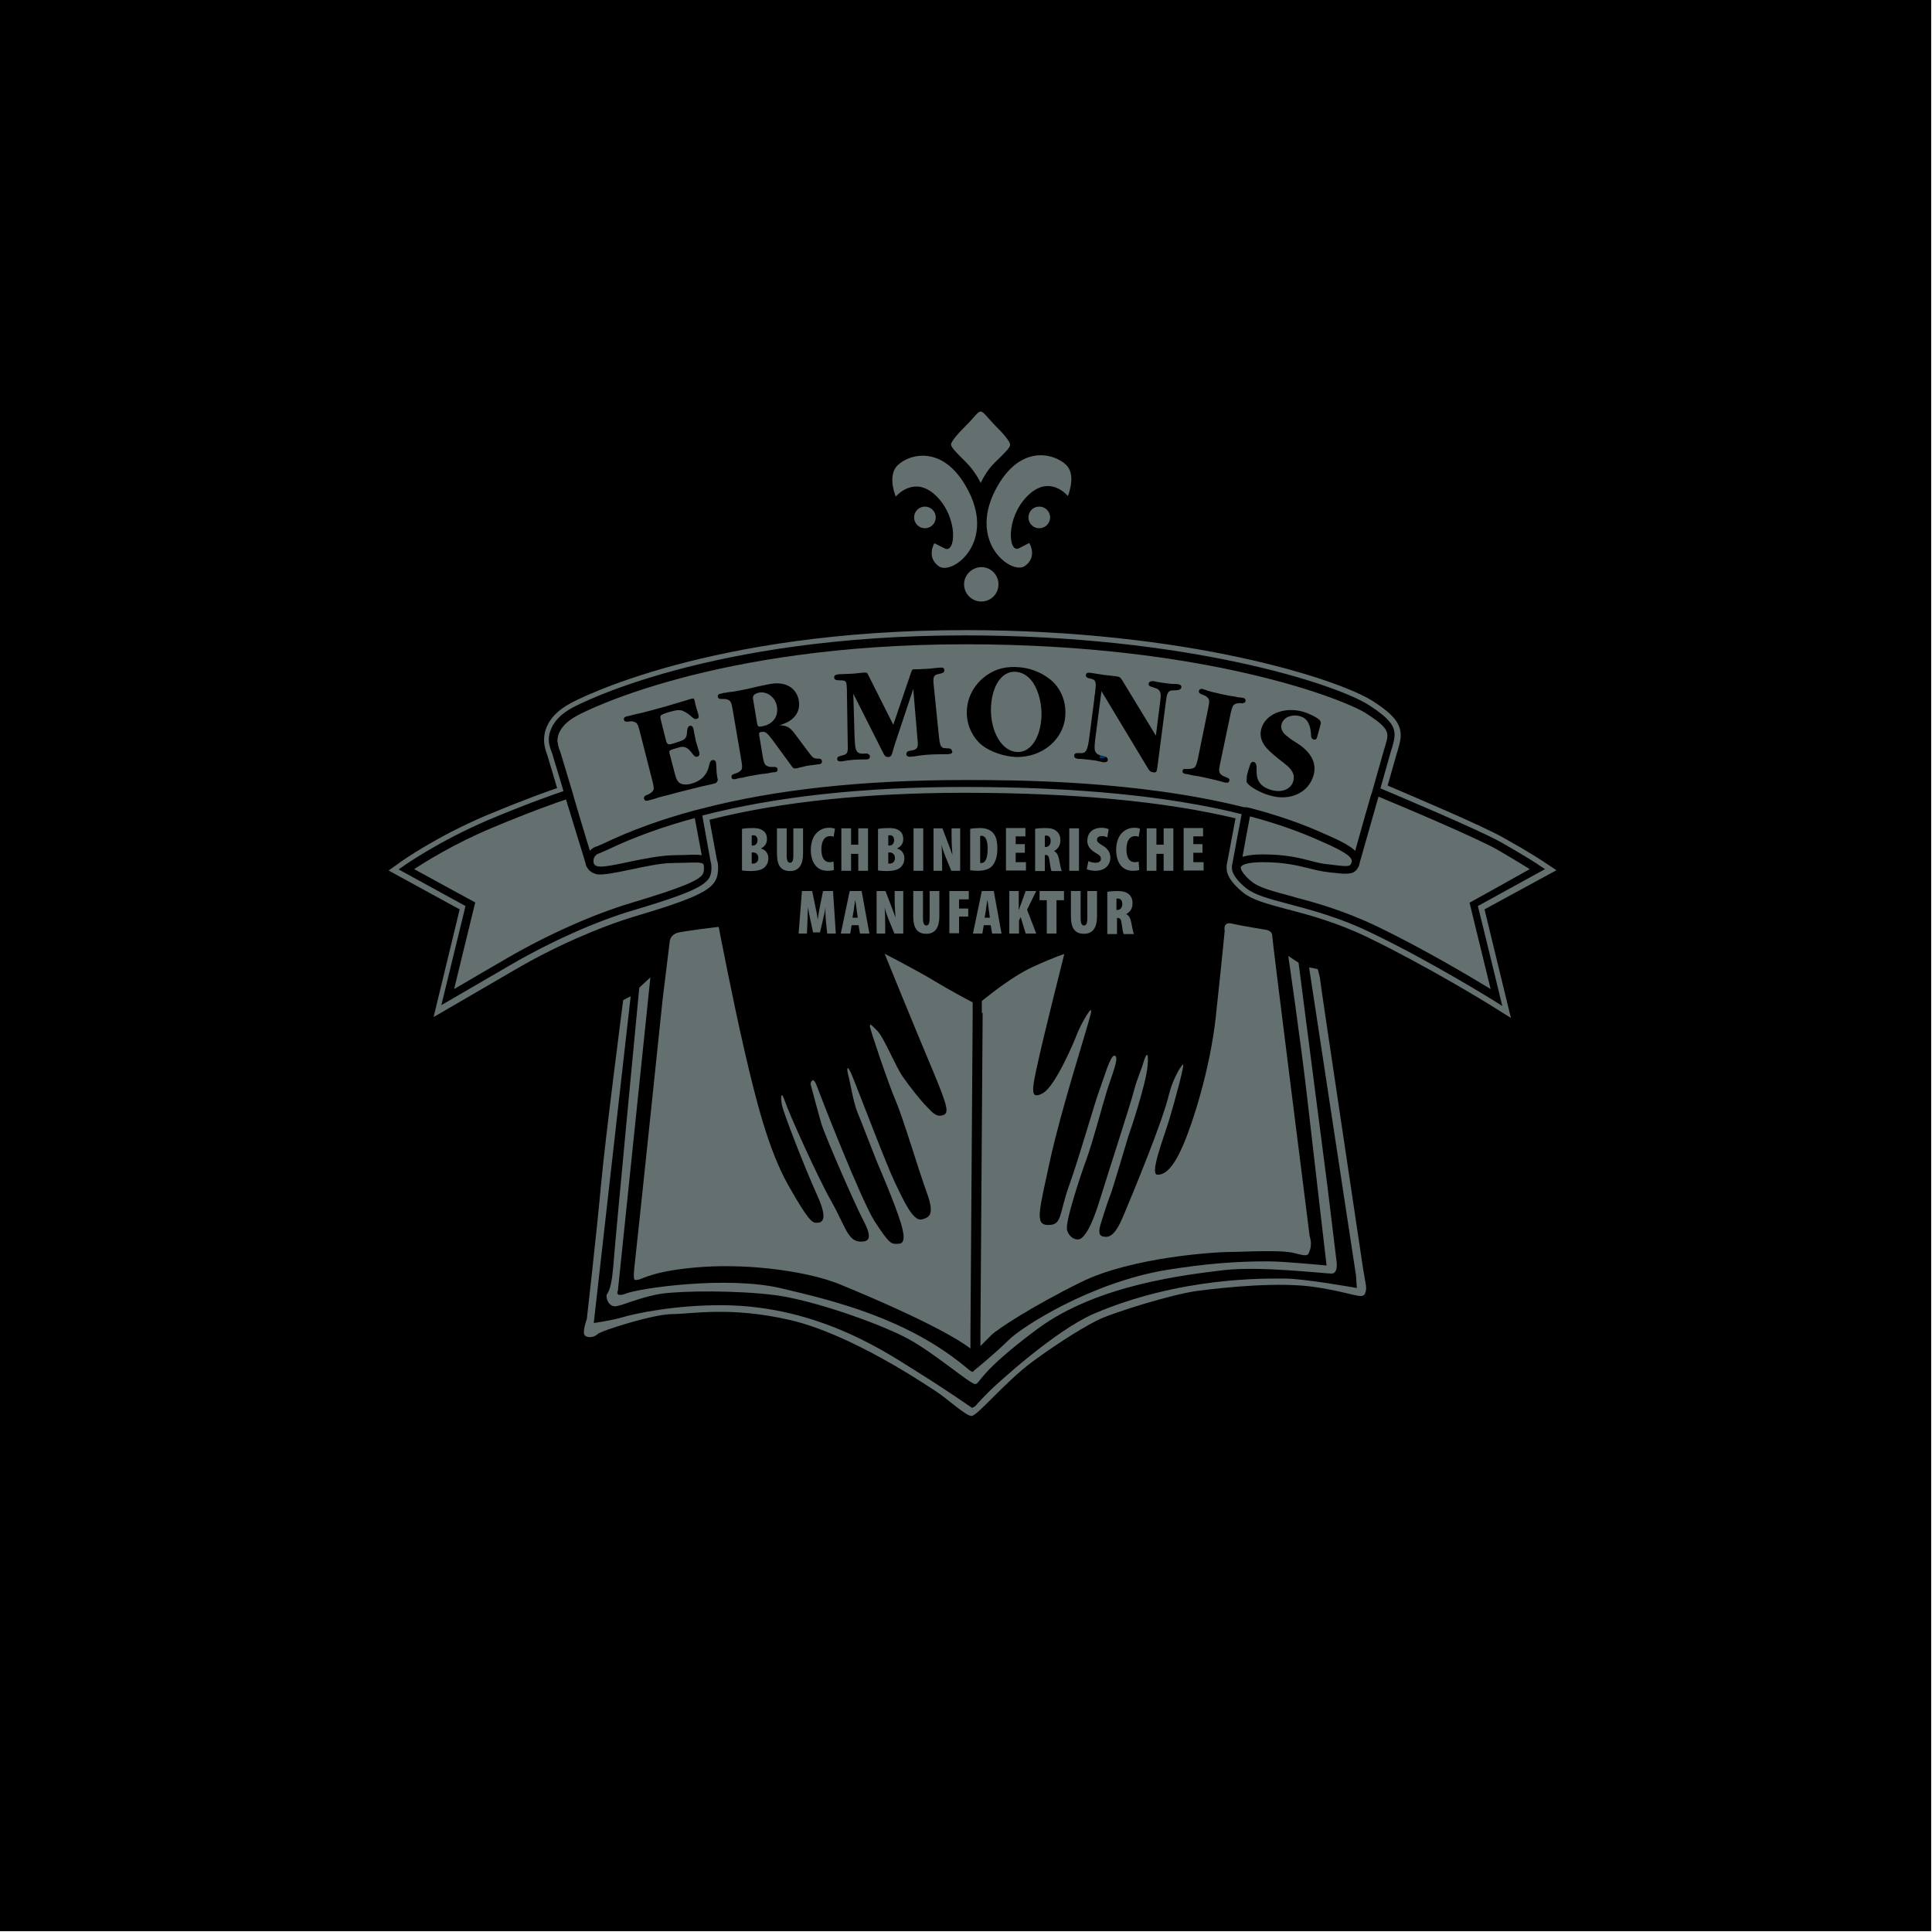 <?xml version="1.0" encoding="utf-8"?>
<!-- Generator: Adobe Illustrator 26.0.3, SVG Export Plug-In . SVG Version: 6.00 Build 0)  -->
<svg version="1.1" id="Ebene_1" xmlns="http://www.w3.org/2000/svg" xmlns:xlink="http://www.w3.org/1999/xlink" x="0px" y="0px"
	 viewBox="0 0 696 696" style="enable-background:new 0 0 696 696;" xml:space="preserve">
<style type="text/css">
	.st0{fill:#003467;}
	.st1{fill:#646F70;}
</style>
<rect width="695.7" height="695.7"/>
<path class="st0" d="M398.2,272.9c0.3-0.2,0.4-0.5,0.4-1c0-0.4-0.2-0.7-0.7-0.9c-0.3-0.1-0.7-0.2-1.2-0.2h-0.5v2.4h0.8
	C397.5,273.2,397.9,273.1,398.2,272.9z"/>
<g>
	<g>
		<path class="st1" d="M267.3,298.6c1-0.2,2.3-0.3,3.7-0.3s2.9,0.1,4.1,1.1c0.9,0.7,1.2,1.8,1.2,2.9c0,1.3-0.6,2.6-2.1,3.3v0.1
			c1.8,0.5,2.6,2,2.6,3.5c0,1.3-0.4,2.2-1.1,3c-0.9,1-2.5,1.6-5.4,1.6c-1.1,0-2.2-0.1-3-0.2V298.6z M270.7,304.6h0.6
			c0.9,0,1.6-0.8,1.6-1.9c0-1-0.5-1.8-1.4-1.8c-0.3,0-0.5,0-0.7,0.1V304.6z M270.7,311.1c0.2,0,0.4,0,0.6,0c0.9,0,1.9-0.6,1.9-2
			c0-1.3-0.9-2-1.8-2h-0.6V311.1z"/>
		<path class="st1" d="M283.4,298.4v9.8c0,2,0.5,2.6,1.2,2.6c0.7,0,1.2-0.5,1.2-2.6v-9.8h3.5v9.1c0,3.9-1.4,6.3-4.7,6.3
			c-3.6,0-4.7-2.5-4.7-6.3v-9.1H283.4z"/>
		<path class="st1" d="M300.4,313.4c-0.4,0.2-1.3,0.3-2.3,0.3c-4.3,0-6-3.6-6-7.5c0-5.6,3.3-8,6.5-8c1.1,0,1.9,0.2,2.2,0.4l-0.5,2.9
			c-0.3-0.2-0.7-0.3-1.3-0.3c-1.7,0-3.1,1.4-3.1,4.8c0,3.2,1.2,4.6,3,4.6c0.4,0,1-0.1,1.4-0.2L300.4,313.4z"/>
		<path class="st1" d="M306.6,298.4v5.9h2.6v-5.9h3.5v15.3h-3.5v-6.1h-2.6v6.1h-3.5v-15.3H306.6z"/>
		<path class="st1" d="M316.4,298.6c1-0.2,2.3-0.3,3.7-0.3c1.4,0,2.9,0.1,4.1,1.1c0.9,0.7,1.2,1.8,1.2,2.9c0,1.3-0.6,2.6-2.2,3.3
			v0.1c1.8,0.5,2.6,2,2.6,3.5c0,1.3-0.4,2.2-1.1,3c-0.9,1-2.5,1.6-5.4,1.6c-1.1,0-2.2-0.1-3-0.2V298.6z M319.9,304.6h0.6
			c0.9,0,1.6-0.8,1.6-1.9c0-1-0.5-1.8-1.4-1.8c-0.3,0-0.5,0-0.7,0.1V304.6z M319.9,311.1c0.2,0,0.4,0,0.6,0c1,0,1.9-0.6,1.9-2
			c0-1.3-0.9-2-1.8-2h-0.6V311.1z"/>
		<path class="st1" d="M332.6,298.4v15.3h-3.5v-15.3H332.6z"/>
		<path class="st1" d="M336.3,313.7v-15.3h3.2l2.1,5.5c0.4,1,1.1,2.9,1.5,4.1h0c-0.1-1.2-0.3-4.2-0.3-7.1v-2.5h3.1v15.3h-3.2
			l-2.1-5.1c-0.5-1.2-1.2-3.2-1.4-4.3h0c0.1,1.3,0.2,3.8,0.2,6.8v2.6H336.3z"/>
		<path class="st1" d="M349.6,298.6c0.8-0.2,2-0.3,3.3-0.3c2.1,0,3.5,0.5,4.5,1.4c1.4,1.2,1.9,3.3,1.9,6.1c0,2.9-0.8,5.2-2.2,6.5
			c-1.1,0.9-2.6,1.4-4.9,1.4c-1,0-2.1-0.1-2.7-0.2V298.6z M353.1,310.9c0.1,0,0.3,0,0.5,0c1.2,0,2.2-1.4,2.2-5.2
			c0-2.8-0.7-4.6-2.2-4.6c-0.2,0-0.3,0-0.5,0.1V310.9z"/>
		<path class="st1" d="M369.2,307.2h-3.3v3.4h3.7v3h-7.2v-15.3h7v3h-3.5v2.8h3.3V307.2z"/>
		<path class="st1" d="M372.8,298.6c1-0.2,2.3-0.3,3.6-0.3c1.7,0,3.3,0.2,4.3,1.2c1,0.9,1.3,1.9,1.3,3.3c0,1.5-0.7,3-2.3,3.8v0
			c1,0.5,1.5,1.4,1.8,2.9c0.3,1.5,0.7,3.7,1,4.3h-3.7c-0.2-0.4-0.5-2-0.7-3.6c-0.2-1.8-0.6-2.2-1.4-2.2h-0.3v5.8h-3.5V298.6z
			 M376.3,305.1h0.5c1.1,0,1.7-1,1.7-2.1c0-1.1-0.4-1.9-1.5-2c-0.2,0-0.5,0-0.6,0.1V305.1z"/>
		<path class="st1" d="M388.7,298.4v15.3h-3.5v-15.3H388.7z"/>
		<path class="st1" d="M392.1,310.2c0.7,0.4,1.8,0.6,2.6,0.6c1.3,0,1.9-0.6,1.9-1.4c0-1-0.6-1.4-2-2.2c-2.5-1.5-2.9-3.1-2.9-4.3
			c0-2.5,1.6-4.7,5.2-4.7c1,0,2,0.3,2.5,0.5l-0.5,3c-0.5-0.3-1.1-0.5-2-0.5c-1.2,0-1.7,0.6-1.7,1.3c0,0.7,0.3,1.1,2,2.1
			c2.1,1.2,2.8,2.8,2.8,4.3c0,2.9-2.1,4.8-5.4,4.8c-1.3,0-2.5-0.3-3.1-0.6L392.1,310.2z"/>
		<path class="st1" d="M410.4,313.4c-0.4,0.2-1.3,0.3-2.3,0.3c-4.3,0-6-3.6-6-7.5c0-5.6,3.3-8,6.5-8c1.1,0,1.9,0.2,2.1,0.4l-0.5,2.9
			c-0.3-0.2-0.7-0.3-1.3-0.3c-1.7,0-3.1,1.4-3.1,4.8c0,3.2,1.2,4.6,3,4.6c0.4,0,1-0.1,1.4-0.2L410.4,313.4z"/>
		<path class="st1" d="M416.6,298.4v5.9h2.6v-5.9h3.5v15.3h-3.5v-6.1h-2.6v6.1h-3.5v-15.3H416.6z"/>
		<path class="st1" d="M433.2,307.2h-3.3v3.4h3.7v3h-7.2v-15.3h7v3h-3.5v2.8h3.3V307.2z"/>
		<path class="st1" d="M297.5,331.5c-0.1-1.2-0.2-3.1-0.1-4.7h0c-0.2,1.6-0.7,3.5-0.9,4.4l-1.1,4.7h-2.5l-1-4.7
			c-0.2-0.9-0.6-2.8-0.8-4.4h0c-0.1,1.6-0.2,3.4-0.2,4.7l-0.2,4.8h-3l1.2-15.3h3.7l1,4.9c0.4,1.9,0.8,3.7,1,5.4h0
			c0.2-1.7,0.5-3.5,0.9-5.4l1-4.9h3.6l1,15.3h-3.1L297.5,331.5z"/>
		<path class="st1" d="M306.8,333.3l-0.5,3h-3.4l3.2-15.3h4.3l2.8,15.3h-3.4l-0.5-3H306.8z M309,330.6l-0.4-2.9
			c-0.1-0.9-0.3-2.5-0.5-3.5h0c-0.2,1-0.4,2.7-0.5,3.5l-0.5,2.9H309z"/>
		<path class="st1" d="M315.8,336.3V321h3.2l2.1,5.5c0.4,1,1.1,2.9,1.5,4.1h0c-0.1-1.2-0.3-4.2-0.3-7.1V321h3.1v15.3h-3.2l-2.1-5.1
			c-0.5-1.2-1.2-3.2-1.4-4.3h0c0.1,1.3,0.2,3.8,0.2,6.8v2.6H315.8z"/>
		<path class="st1" d="M332.5,321v9.8c0,2,0.5,2.6,1.2,2.6c0.7,0,1.2-0.5,1.2-2.6V321h3.5v9.1c0,3.9-1.4,6.3-4.7,6.3
			c-3.6,0-4.7-2.5-4.7-6.3V321H332.5z"/>
		<path class="st1" d="M342,321h7v3h-3.5v3.3h3.3v2.9h-3.3v6H342V321z"/>
		<path class="st1" d="M354.4,333.3l-0.5,3h-3.4l3.2-15.3h4.3l2.8,15.3h-3.4l-0.5-3H354.4z M356.6,330.6l-0.4-2.9
			c-0.1-0.9-0.3-2.5-0.5-3.5h0c-0.2,1-0.4,2.7-0.5,3.5l-0.5,2.9H356.6z"/>
		<path class="st1" d="M363.5,321h3.5v6.7h0.1c0.2-0.7,0.4-1.3,0.7-2l1.7-4.7h3.8l-3.3,6.7l3.3,8.6h-3.8l-1.8-5.9l-0.6,1.2v4.7h-3.5
			V321z"/>
		<path class="st1" d="M377.1,324.3h-2.6V321h8.8v3.3h-2.7v12h-3.5V324.3z"/>
		<path class="st1" d="M389.3,321v9.8c0,2,0.5,2.6,1.2,2.6c0.7,0,1.2-0.5,1.2-2.6V321h3.5v9.1c0,3.9-1.4,6.3-4.7,6.3
			c-3.6,0-4.7-2.5-4.7-6.3V321H389.3z"/>
		<path class="st1" d="M398.8,321.3c1-0.2,2.3-0.3,3.6-0.3c1.7,0,3.3,0.2,4.3,1.2c1,0.9,1.3,1.9,1.3,3.3c0,1.5-0.7,3-2.3,3.8v0
			c1,0.5,1.5,1.4,1.8,2.9c0.3,1.5,0.7,3.7,1,4.3h-3.7c-0.2-0.4-0.5-2-0.7-3.6c-0.2-1.8-0.6-2.2-1.4-2.2h-0.3v5.8h-3.5V321.3z
			 M402.2,327.8h0.4c1.1,0,1.7-1,1.7-2.1c0-1.1-0.4-1.9-1.5-2c-0.2,0-0.5,0-0.6,0.1V327.8z"/>
	</g>
	<path class="st1" d="M273.5,249.5c-1,0.2-1.8,0.6-2.1,1.2c-0.2,0.4-0.2,0.8,0,1.8l1.3,7.8c0.2,1.4,0.5,1.6,1.7,1.4
		c4-0.7,6.1-3.5,5.5-7.2C279.3,251.2,276.4,249,273.5,249.5z"/>
	<path class="st1" d="M247.1,310.8l-4.7,0.1c-4.3,0-10.2,1.3-15.4,2.4c-5.7,1.2-9.5,1.9-11.7,1.7c-0.2,0-0.4,0-0.5-0.1
		c-1.6-0.4-2.9-1.4-3.5-2.8l0,0.1c0,0,0,0-0.1-0.2c-0.1-0.2-0.2-0.5-0.2-0.8l-0.5-1.7l0,0l-6.6-21.5c-3.3,1.1-12.8,4.4-26.8,10.3
		c-13.6,5.7-23.9,12.2-27.9,14.8c3.4,1.9,22,12,22,12s-6.3,25.9-7.6,31.2c4.4-2.6,19.4-11.3,19.4-11.3c14.3-8.3,30.9-15.7,44.3-19.7
		c19.1-5.7,24.4-8.2,25.8-10.3c0.5-0.8,0.5-1.6,0.5-2.5c0-0.6-0.1-1-0.2-1.2c0-0.1,0-0.1-0.1-0.1
		C252.7,310.6,250.1,310.7,247.1,310.8z"/>
	<path class="st1" d="M450.8,291.2c9.5,2.5,18.5,5.6,26.8,9.4l1.6,0.7c3.6,1.6,7,3.3,9,5.2c2-7,5.3-18.9,5.7-20.1
		c0.1-0.2,0.1-0.4,0.2-0.5c0,0,0.1-0.3,0.1-0.3l0.6-2.1l3.7-13.1l0.5-1.6c0.4-1.4,0.8-2.6,0.8-3.7c0-2.4-1.7-4.3-7.8-8.2
		c-7.7-4.9-57.5-24.8-144.2-24.8c-91.3,0-137.9,24.6-139.9,25.7c-3.7,2-6,4.4-6.8,7.1c-0.2,0.7-0.3,1.4-0.3,2
		c0.2,1.6,0.7,3.3,0.8,3.3l0.1,0.2l0.7,2.3l4.4,14.6l-0.4-1.2c0.4,1.5,4,13.5,6.1,20.4c0.7-0.8,1.6-1.4,2.8-1.7l2.5-1.1
		c9.6-4.6,20.4-8.5,32.2-11.7c0.9-0.2,1.9-0.5,2.8-0.7c26.5-6.9,58.2-10.3,94.8-10.3c17,0,61.5,0,100.5,9.8
		C448.9,290.7,449.9,291,450.8,291.2z M257.6,282.2c-0.2,0.1-1,0.2-1.6,0.4c-1.9,0.4-4.6,1-8,1.9c-2.1,0.5-4.7,1.2-7.3,1.9
		c-2.4,0.6-3.3,0.8-5,1.4l-0.4,0.1L235,288l-0.4,0.1l-0.4,0.1c-0.3,0.1-0.6,0.2-0.8,0.2c-0.8,0.2-1.2,0-1.4-0.7
		c-0.1-0.4,0.1-0.7,0.4-1c0.1-0.1-0.3,0.1,1.3-0.6c0.8-0.4,1.4-0.9,1.7-1.5c0.2-0.5,0.1-1.4-0.3-3l-4.7-18.4c-0.6-2.4-1-2.9-2.1-3.2
		c-0.6-0.2-0.6-0.2-2.4,0c-0.6,0-1-0.2-1.1-0.6c-0.2-0.7,0.1-1.1,0.9-1.3l0.3-0.1l0.3,0l0.3-0.1l0.4-0.1l0.4-0.1l0.4-0.1l0.4-0.1
		l0.4-0.1l0.4-0.1c1.5-0.3,2.7-0.6,5.3-1.3c1.9-0.5,4.1-1.1,5.5-1.5c9.3-2.8,6.5-1.9,9-2.7l0.4-0.1c0.6-0.2,0.9,0,1,0.6l0.4,1.8
		l0.9,3c0.1,0.5,0.2,0.8,0.2,1c0.1,0.4-0.3,0.8-0.8,0.9c-0.5,0.1-0.9,0-1.9-0.9c-0.7-0.7-1.7-1.4-2.8-1.9c-0.9-0.5-2.1-0.5-4,0
		c-2.3,0.6-3.6,1.1-4.1,1.5c-0.3,0.3-0.3,0.7,0,1.8l1.8,7.2c0.3,1.3,0.8,1.6,1.7,1.4c0.8-0.2,1.5-0.4,2.6-0.8
		c2.7-0.8,3.2-1.4,3.3-3.7c0.1-1.3,0.4-1.9,0.9-2.1c0.7-0.2,1.2,0.2,1.4,1.1l0.9,4.5l1.2,3.9c0.2,0.8,0,1.4-0.7,1.6
		c-0.6,0.1-1.1-0.1-1.7-1c-1.6-2.2-2.8-2.9-4.7-2.4c0,0-0.7,0.2-1.7,0.5c-2.1,0.6-2.2,0.7-1.8,2.1l1.8,6.9c0.6,2.3,1.2,3.3,2.4,3.7
		c0.9,0.3,2.1,0.3,3.3,0c3.6-0.9,5.9-3.2,6.6-6.4c0.3-1.5,0.6-2,1.3-2.2c0.6-0.1,1,0.2,1.2,0.7c0.1,0.5,0.2,1.4,0.2,2.4
		c0,1,0.1,2.2,0.5,4.1C258.3,281.8,258.1,282,257.6,282.2z M295.1,275.3l-4.5,0.6c-0.1,0-0.5,0.1-1.2,0.3c-0.8,0.2-1.5,0.3-2,0.5
		c-0.3,0.1-0.5,0.1-0.6,0.1c-0.8,0.1-1.1,0-1.6-0.8l-6.8-9.3c-2.1-2.8-2.7-3.3-4.2-3c-0.7,0.1-0.8,0.3-0.7,1.2l1.3,7.8
		c0.4,2.4,0.8,3,1.9,3.4c0.6,0.2,0.5,0.2,2.4,0.2c0.6,0,0.9,0.2,1,0.7c0.1,0.7-0.2,1.1-1,1.2l-0.3,0c-0.7,0.1-0.3,0-1.4,0.2
		l-0.4,0.1l-0.4,0.1h-0.4l-0.4,0.1c-1.4,0.1-2.5,0.3-4.2,0.6c-1.3,0.2-2.3,0.4-4.3,0.9l-0.4,0l-0.4,0.1l-0.5,0.1l-0.4,0.1
		c-0.4,0.1-0.7,0.2-0.8,0.2c-0.8,0.1-1.2-0.1-1.3-0.8c0-0.3,0.1-0.7,0.5-0.9c0.1,0,0.2-0.1,0.2-0.1l0.4-0.1l0.4-0.2l0.4-0.1
		c0.8-0.3,1.5-0.8,1.8-1.4c0.2-0.4,0.2-1.3-0.1-3l-3.2-18.7c-0.4-2.4-0.7-3-1.9-3.4c-0.6-0.2-0.5-0.2-2.4-0.2c-0.6,0-0.9-0.3-1-0.7
		c-0.1-0.7,0.2-1.1,1-1.2c0,0,0.2,0,0.5-0.1l0.3-0.1l0.4-0.1l0.5,0l0.4-0.1l0.3-0.1l0.4,0l0.4-0.1c1.5-0.1,2.3-0.3,3.9-0.6
		c1.3-0.2,3.5-0.7,5.9-1.3c1.9-0.4,3.7-0.8,4.9-1c5.5-1,9.5,1.4,10.3,6.1c0.4,2.5-0.4,4.8-2.4,6.5c-1.2,1-2.2,1.5-4.6,2.3
		c2.5,0,3.8,0.7,5.5,3l5,6.7c1.6,2.1,1.8,2.3,3.6,2.3c0.8,0,1.1,0.3,1.2,0.8C296.2,274.8,295.8,275.3,295.1,275.3z M341.5,271.7
		c-0.1,0-0.6,0-1,0c-3.1,0-5.3,0.1-6.6,0.2c-1.3,0.1-3,0.3-4.7,0.6c-0.5,0-1,0.1-1.2,0.1c-0.9,0.1-1.5-0.3-1.5-0.9
		c0-0.5,0.2-0.8,0.7-1.1c0.2-0.1,0.4-0.1,1.5-0.3c1.6-0.3,2.1-1,1.9-3.1l-1.6-19l-6.4,19.2c-0.3,0.8-0.5,1.7-0.8,2.6
		c-0.6,2.3-0.8,2.6-1.8,2.7c-0.9,0-1.1-0.2-1.6-1l-11-21.8l0.4,13.7c0,1.2,0.1,2.8,0.2,4.3c0.2,2.8,0.9,3.7,3,3.6
		c1.2-0.1,1.4-0.1,1.7,0.1c0.4,0.2,0.7,0.5,0.7,0.9c0,0.7-0.5,1.1-1.5,1.1c-0.2,0-0.7,0-1.2,0c-0.9,0-2,0-3,0.1
		c-1.2,0.1-2.3,0.2-3.4,0.4c-0.5,0.1-1.1,0.2-1.4,0.2c-0.8,0-1.3-0.2-1.3-0.9c0-0.7,0.3-0.9,2-1.3c1.6-0.4,1.9-1,1.8-3.3l-0.3-19.6
		v-0.7l-0.1-1.6c-0.1-1.5-0.5-1.8-2.3-1.8c-1.5,0-2.1-0.2-2.2-1c-0.1-0.7,0.5-1.1,1.7-1.2l5-0.2c1.1-0.1,3.1-0.3,3.9-0.4l0.5,0
		c0.6,0,0.8,0,1.1,0.7l9.1,18.1l6.4-18.8c0.4-1.1,0.4-1.1,1.1-1.2c0.2,0,0.8,0,1.2,0c1.7-0.1,2.7-0.1,4.1-0.2
		c0.9-0.1,2.1-0.2,2.9-0.3c0.5,0,1-0.1,1.2-0.1c1-0.1,1.5,0.2,1.5,1c0,0.7-0.5,1-2,1.3c-1.7,0.3-2.1,0.9-1.9,3.4l2,19.6
		c0.2,1.9,0.5,3,1.1,3.4c0.4,0.3,0.4,0.3,2.2,0.4c0.8,0,1.3,0.3,1.3,0.9C343.4,271.2,342.8,271.6,341.5,271.7z M449.4,278.6
		c0.2-0.9,0.4-1.5,0.5-1.7c0.6-2.1,0.9-2.6,1.8-2.4c0.5,0.1,0.8,0.6,0.9,1.3c0.1,0.3,0-0.6,0.1,2.6c0.1,3.2,1.8,5.2,5.3,6.2
		c3.8,1.1,7.1-0.3,7.9-3.2c0.5-2,0-3.4-1.8-5.2c-0.5-0.4-0.7-0.6-1.8-1.5c-0.5-0.4-1.2-0.9-1.8-1.4c-2.7-2.2-4-3.4-5-4.8
		c-1.3-2-1.7-3.9-1.1-6c1.5-5.3,8.2-8,15.1-6.1c2,0.6,4.9,2,5.9,3c0.4,0.5,0.5,0.9,0.3,1.7l-1.2,4.4c-0.2,0.8-0.6,1.1-1.3,0.9
		c-0.6-0.2-0.9-0.6-0.9-1.7c-0.2-3.9-1.5-6-4-6.7c-3-0.8-5.9,0.4-6.6,2.8c-0.4,1.6,0.1,2.9,1.8,4.3c0.3,0.2,0.6,0.4,0.9,0.7l1.1,0.8
		l1.1,0.7l1.1,0.7c4.8,3.2,6.7,7.1,5.5,11.3c-1.7,6.2-8.4,9.4-15.6,7.3c-3.4-0.9-7.5-3.2-8.4-4.7c-0.2-0.3-0.2-0.7,0-1.6
		C449,280,449.1,279.8,449.4,278.6z M365.9,272.7c-4.2-0.2-9-1.8-12.1-4.2c-3.5-2.8-5.7-7.6-5.5-12.3c0.1-4.6,2.3-8.9,5.8-11.9
		c3.4-2.9,7.3-4.2,11.9-4c4.6,0.1,9.1,1.8,12.5,4.6c3.5,2.9,5.5,7.5,5.3,12.3C383.6,266.1,375.6,273,365.9,272.7z M422.7,248.7
		c-1.7,0-2.2,0.6-2.6,3.4l-3.2,24.6c-0.2,1.4-0.4,1.7-1.6,1.5c-0.8-0.1-1.3-0.5-2-1.8l-16.5-27.4l-2.2,16.9
		c-0.4,3.3-0.4,4.4,0.2,5.2c0.3,0.4,0.8,0.8,1.4,0.9l0.6,0.2l0.6,0.1l0.6,0.2c0.7,0.1,1.1,0.7,1.1,1.3c-0.1,0.6-0.7,0.9-1.6,0.8
		c-0.2,0-0.6-0.1-0.9-0.2c-1.2-0.3-2.3-0.5-4.1-0.7c-1.1-0.1-2.2-0.2-3-0.3c-0.6,0-1.2,0-1.4-0.1c-0.8-0.1-1.2-0.5-1.1-1.2
		c0.1-0.7,0.6-0.9,2.2-0.8c2.1,0.1,2.6-0.8,3.3-6.3l1.7-13l0.1-1.2l0.2-1.2c0.3-2.8,0.3-3.3,0.1-3.9c-0.2-0.7-0.7-1-1.6-1.2
		c-1.5-0.3-1.9-0.6-1.8-1.4c0.1-0.7,0.6-0.9,1.8-0.7l4.5,0.7l4.3,0.5c1.6,0.2,1.7,0.3,2.5,1.5l12.1,19.9l1.6-12.6
		c0.3-2.1,0.1-3.1-0.5-3.8c-0.3-0.3-0.8-0.6-1.3-0.7l-0.5-0.2l-0.6-0.2l-0.6-0.2c-0.5-0.2-0.8-0.5-0.7-1c0.1-0.7,0.7-1,1.8-0.9
		c0.2,0,0.6,0.1,1,0.2c1.7,0.3,2.9,0.5,3.9,0.6c0.7,0.1,1.7,0.2,2.5,0.2c0.5,0,1.2,0,1.4,0.1c0.9,0.1,1.3,0.6,1.2,1.2
		C425.2,248.5,424.7,248.7,422.7,248.7z M446.7,253.3c-0.9,0-1.7,0.2-2.2,0.6c-0.4,0.3-0.7,1.2-1.1,2.8l-3.9,18.6
		c-0.5,2.4-0.4,3.1,0.5,3.8c0.5,0.4,0.4,0.4,2.2,1.1c0.5,0.2,0.8,0.6,0.7,1c-0.2,0.7-0.6,0.9-1.4,0.7l-0.3,0
		c-0.7-0.2-0.3-0.1-1.4-0.4l-0.4-0.1l-0.4-0.1l-0.3-0.1l-0.4-0.1c-1.2-0.3-2.6-0.6-3.9-0.9c-1.8-0.4-2.7-0.6-4.9-0.9l-0.4-0.1
		l-0.4-0.1l-0.5-0.1l-0.4-0.1c-0.4,0-0.7-0.1-0.8-0.1c-0.8-0.2-1.1-0.5-1-1.2c0.1-0.4,0.4-0.6,0.8-0.6c0.1,0,0.2-0.1,0.3,0l0.4,0
		l0.4,0h0.4c0.9,0,1.7-0.2,2.1-0.6c0.4-0.4,0.7-1.2,1.1-2.9l3.8-18.6c0.5-2.4,0.4-3.1-0.5-3.8c-0.5-0.4-0.4-0.4-2.2-1.1
		c-0.5-0.2-0.8-0.6-0.7-1c0.1-0.7,0.6-0.9,1.4-0.8c0,0,0.2,0.1,0.5,0.2l0.3,0.1l0.4,0.1l0.4,0.2l0.4,0.1l0.4,0.1l0.3,0.1l0.4,0.1
		c1.1,0.3,2.6,0.6,3.8,0.9c2,0.4,2.8,0.6,5,0.9l0.4,0.1l0.4,0.1l0.5,0l0.4,0.1c0.4,0,0.7,0.1,0.8,0.1c0.8,0.1,1.1,0.6,1,1.2
		c-0.1,0.4-0.3,0.6-0.8,0.6C447.9,253.4,448.4,253.4,446.7,253.3z"/>
	<path class="st1" d="M365.7,242c-4.9-0.2-8.4,5.2-8.7,12.9c-0.3,8.7,4,15.9,9.5,16c4.8,0.2,8.4-5.2,8.7-13c0.1-4.4-1-8.8-3-11.9
		C370.5,243.5,368.3,242.1,365.7,242z"/>
	<path class="st1" d="M551.1,313.1c-2.1-1.3-6-3.7-11.5-6.9c-7.9-4.5-36.2-16.4-43-19.2c0,0,0,0,0,0l-6.8,23.9
		c0,0.2-0.1,0.5-0.2,0.8c0,0,0,0,0,0l0,0.1l0,0c-0.5,1.2-1.1,1.9-1.9,2.4l0,0h0c-1.6,0.8-4,0.6-7.4,0.2l-0.2,0l-1.6-0.2
		c-2.5-0.3-4.7-0.8-7-1.4c-4.1-1-8.7-2.2-16.6-2.2c-4.7,0-6.6,0.7-7.4,1.2c-0.4,0.3-0.5,0.5-0.5,0.6c0,0.1,0,0.1,0,0.2
		c0,0.5,0.4,1.5,1.6,2.8c0.6,0.7,1.4,1.5,2.6,2.4c2.5,2,7.5,3.3,13.8,5c0.4,0.1,0.9,0.2,1.4,0.4c0.1,0,0.2,0.1,0.3,0.1
		c7.7,2,17.7,4.9,28.9,10.2c16.9,8.1,34.5,18.6,41.4,22.8c-1.3-5.4-7.6-31.1-7.6-31.1S547.6,315.1,551.1,313.1z"/>
	<path class="st1" d="M560.7,313.5l-4.8-3.2c0,0-4.6-3.1-13.9-8.3c-7.8-4.5-33.7-15.4-42.1-19l3.2-11.3l0.5-1.6c0.5-1.8,1-3.5,1-5.2
		c0-4.3-2.7-7.6-10-12.3c-12.5-8-66.9-25.6-146.8-25.6c-92.6,0-140.2,25.2-142.2,26.3c-5,2.7-8.1,6.1-9.2,10.2
		c-0.3,1.1-0.4,2.1-0.4,3.2c0,2.1,0.8,4.4,1.2,5.4l3.5,11.8c-4.4,1.5-13.2,4.7-25.4,9.8c-18.2,7.7-30.7,16.6-30.8,16.7l-4.5,3.2
		l25.6,14l-9.4,38.8l29.4-17.1c14-8.2,30.2-15.3,43.2-19.2c26.9-8,29.9-10.6,29.9-17.6c0-1-0.1-1.8-0.4-2.6l-2.7-14.6
		c25.8-6.5,56.7-9.7,91.9-9.7c39.2,0,72.1,3.1,97.6,9.2c-0.9,4.9-3.2,17-3.2,17l0,0.3c0,0.6,0,1.3,0.1,1.8c0.5,2.4,2.5,4.9,5.9,7.7
		c3.3,2.6,8.5,4,15.6,5.9c8.1,2.1,18.2,4.8,29.7,10.4c20.8,10.1,43,23.7,43.9,24.3l7.2,4.5l-9.5-39.1L560.7,313.5z M541.2,362.4
		l-3-1.9c-0.2-0.1-22.8-14.2-44.1-24.4c-11.7-5.7-21.9-8.3-30.1-10.5c-6.9-1.8-11.9-3.2-14.9-5.5c-3-2.4-4.7-4.6-5.2-6.5
		c-0.1-0.5-0.1-0.9-0.1-1.4v-0.2c0,0,3.2-17.3,3.5-18.7c-26-6.5-59.5-9.8-100-9.8c-36.4,0-68,3.5-94.3,10.3l3,16.6
		c0.2,0.6,0.3,1.3,0.3,2c0,5.3-1.4,7.6-28.4,15.6c-13.2,3.9-29.5,11.2-43.6,19.4l-25.3,14.7c0,0,8.2-33.6,8.7-35.7
		c-1.8-1-24.1-13.2-24.1-13.2l1.9-1.3c0.1-0.1,12.6-8.9,30.4-16.5c14.3-6,23.8-9.3,27.1-10.4l-1-3.4l-2.4-7.9
		c-0.4-1.5-0.8-2.6-0.8-2.6c-0.2-0.5-1.1-2.7-1.1-4.6c0-0.8,0.1-1.7,0.4-2.7c1-3.5,3.7-6.5,8.2-8.9c2-1.1,49.2-26,141.3-26
		c79.5,0,133.4,17.3,145.7,25.2c7.1,4.6,9.1,7.4,9.1,10.6c0,1.4-0.4,2.9-0.9,4.6l-0.5,1.6c0,0-3.1,11-3.7,13.1
		c6.1,2.6,35.2,14.8,43.6,19.5c9.1,5.2,13.7,8.2,13.7,8.3l2,1.3c0,0-22.4,12.3-24.2,13.3C533,328.6,541.2,362.4,541.2,362.4z"/>
	<g>
		<path class="st1" d="M218.5,466.9c0,1.5,1,3.7,3.1,3.7c2.1,0,9.6-3.6,17.1-4.6c7.5-1,27-1.2,40.7,0.6
			c13.8,1.8,38.3,10.5,48.1,15.9c9.7,5.4,22,16.1,23.8,16.1c1.8,0,0.9-3.9,22.5-19.9c21.6-16,53.8-19.5,66.8-21.1
			c13-1.6,36.4,1.2,39.1,1.2c2.7,0,1.7-5.1,1.7-5.1l-3.1-25.6l-10.5-81.3l-3.7-2.4c0,0,4.5,30.7,6.9,51.8
			c2.4,21.1,6.9,59.7,6.9,59.7s-15.3-1.5-21-1.5c-11.2,0-21.7,0.7-36.7,3.1c-27.1,4.5-52,20.4-56.9,25.3
			c-4.9,4.9-12.6,11.1-12.6,11.1s0.1,1.1-2.2-0.9c-21.1-17.8-47.5-24.3-67.1-28.9c-19.6-4.6-50.9,0-55.6,1.8c-4.6,1.8-3.2-1-3.2-1
			l11.7-112.8l-4,3.7c0,0-8.7,90.8-9.4,100.8C220,466.7,218.5,465.4,218.5,466.9z"/>
		<path class="st1" d="M475.6,353.1c0-0.9-0.9-4-0.9-4l-3.1-0.6l16.9,111l0.3,4.5c0,0-18.9-3.4-25.9-3.4c-7.1,0-37.6-0.7-68.9,12.7
			c-14,6.1-34.9,25.2-37.9,28.2c-3,3-4.8,5.1-4.8,5.1l-1.1,0.6c0,0-9.9-6.9-19.6-12.9c-9.7-6-34.9-23.9-70.2-24.1
			c-17.4-0.1-31.6,3-36,4.3c-4.3,1.3-10.5,2.1-10.5,2.1l13.3-117.7l-2.7,1.4c0,0-6.4,49.2-8,66.7c-1.6,17.5-5.1,48.2-5.1,48.2
			s-1.8,4.8-0.7,5.9c1,1,3.4,0.7,4.6-0.5c1.2-1.2,20.1-7.2,26.9-7.2c6.9,0,20.8-2.9,42.7,2.2c21.9,5.2,47.9,22.8,52.1,25.5
			c4.2,2.7,10.9,9,13,9c2.1,0,12.1-12.3,22-19.6c9.9-7.3,20.1-13.5,24.9-15.6c4.8-2.1,24.5-8.5,34.7-9.9c10.2-1.3,29.7-3.3,42.4-1.3
			c12.7,1.9,16.8,4.5,17.7,2.4c0.9-2.1,0.3-3.1-0.6-8.7C490.3,451.8,475.6,354,475.6,353.1z"/>
		<path class="st1" d="M238.7,360.1c0,0-9.1,87.3-10,94.9c-0.9,7.6,0,6,1.2,6c1.2,0,5.5-3.4,23.4-4.6c17.8-1.2,38.4,1.8,49.3,6.3
			c32.5,13.4,43.5,20.4,47,23.1l0-5.1l0.8-114.5l0-0.7l0-4.4c-2.9-1.5-8.8-4.7-13.6-7.6c-6.6-4-18.1-9.9-18.1-9.9s10.6,26.1,16.9,41
			c6.3,15,6.3,16.5,3.9,17.2c-2.4,0.7-3.9-1.4-5.7-3.2c-1.8-1.8-5.8-6.7-8.7-10.9c-2.8-4.2-6.7-14.1-9.2-16.5
			c-2.5-2.5-2.5-2.5-2.5-1.4c0,1,6.7,20.8,9.3,26.8c2.6,6,8.2,24.9,11.1,32.8c2.9,7.9,1.3,9.2-1.8,9.9c-3.2,0.7-6.7-7.3-9.6-13.3
			c-2.9-6-12.4-31-14.9-37.2c-2.4-6.2-2.6-4-1.9-1.4c0.7,2.5,1.8,9.7,3.3,13.3c1.5,3.6,6,15.4,7,17.8c1,2.4,6.4,14.8,8.7,22.3
			c2.2,7.5,0,7.3-1.8,7.3c-1.8,0-2.7-0.4-7.7-8.1c-4.9-7.7-19.2-44.3-20.8-48.7c-1.6-4.3-2.3-0.8-2.3-0.8s2.7,10.2,3.9,14.3
			c1.2,4.1,12.1,29.2,15.3,35.2c3.1,6,1.9,7.3-1.1,7.3c-4.7,0-5.5-5.5-10.6-14.5c-5.1-9-15.3-31.8-16.7-36c-1.4-4.3-1.7-1.7-1.1,1.3
			c0.6,3,8.2,22.6,12.7,32.5c4.5,9.9,1.1,9.9-0.3,9.9c-1.4,0-2.7-0.4-10-13.3c-7.3-12.9-11.7-30.6-15.9-48.7
			c-4.2-18.1-9.3-44.6-9.3-44.6s-12.9,1.5-15.1,2.2c-1,0.4-1.7,1-2,1.6c0,0,0,0,0,0l-0.2,0.3c-0.2,0.5-0.3,0.9-0.3,0.9L238.7,360.1z
			"/>
		<path class="st1" d="M354,364.9l-0.8,114.9l0,5.1c1.4-1.4,3.1-3.1,4-4c1.8-1.8,13.8-9.9,32.2-19c18.4-9.1,48.8-10.9,54.1-10.9
			c5.2,0,18.1-0.9,23.1,0.5c4.9,1.3,4.6,0.8,5.4-1.5c0.7-2.2-0.2-4.7-0.2-4.7S458.3,338.5,458.3,337c0-1.6-2-2-2-2
			s-9.3-1.5-12.6-2.3c-3.3-0.7-2.5,2.6-2.5,2.6s-1.1,11.5-3.2,30.9c-2.1,19.3-8.5,38.8-11.8,46.4c-3.3,7.6-6.2,10.6-9.2,10.6
			c-3,0,2.2-13.2,4.2-19.8c2-6.6,5.6-19.9,5-19.9c-0.6,0-3.8,5.5-5,10.5c-2.4,10.2-13,35.6-16.2,43.3c-3.1,7.6-5.2,8.8-7.8,8.1
			c-1.9-0.5-1.1-3.3-0.2-6c0.9-2.7,1.7-5.5,2.7-8.1c1.1-2.5,5.9-19.2,6.7-21.7c0.9-2.5,6.4-18.9,7-25.5c0.6-6.6-0.8-3.6-1.3-1.9
			c-1.1,3.7-2.5,6.5-3.6,10.7c-1,4.2-9.1,29-11.8,37.8c-2.7,8.9-4.9,13.7-7.2,15.4c-1.5,1.1-4.3-0.1-5.1-3c-0.7-2.9,4.6-18.9,7-25.5
			c2.4-6.6,5.5-18.6,7.3-24.4c1.8-5.9,4.9-12.9,2.7-12.9c-1.5,0-3.9,8.7-5.5,12.9c-1.6,4.2-7,23.5-10.8,34
			c-3.7,10.5-2.4,14.1-7.5,14.1c-4.9,0-3.3-4.8,0.7-23.4c4.1-18.6,13-46.2,14.5-52.1c1.6-5.9-3.7,3.7-4.8,6.7
			c-1.1,3-7.9,18.9-12.3,21.3c-4.4,2.4-4.2-0.4-1.9-10.6c2.2-10.2,9.6-39.5,9.6-39.5s-2.8,0.7-11.7,4.8c-6.7,3.1-14.5,9.3-18,12.1
			l0,3.4V364.9z"/>
	</g>
	<path class="st1" d="M478,304l-1.6-0.7c-7.6-3.5-16.3-6.6-26.1-9.2c-0.3,1.6-1.9,9.9-2.7,14.6c1.7-0.6,4.1-0.9,7.2-0.9
		c8.3,0,13.1,1.2,17.3,2.3c2.2,0.6,4.3,1.1,6.6,1.3l1.7,0.2c5.7,0.7,6,0.5,6.5-0.9C487.5,309,484.9,307.1,478,304z"/>
	<path class="st1" d="M250.3,294.7c-11.5,3.1-22,6.9-31.4,11.4l-3,1.3c-1.4,0.4-2.2,1.7-2.1,2.9c0,0.6,0.2,1.6,1.6,1.8
		c1.7,0.4,6.5-0.6,11.1-1.6c5.3-1.1,11.3-2.3,15.9-2.4l4.6-0.1c2.5-0.1,4.3-0.2,5.8,0.1C252,303.7,250.7,297,250.3,294.7z"/>
	<path class="st1" d="M337.4,178.8c8,8,6.8,20.7,3,18.8c-3.8-1.9-3.8-1.9-3.8-1.9s-3,5,1.6,8.3c4.7,3.3,20.3-8.1,10.8-26.9
		c-9.5-18.8-23.5-12.7-26.3-8.7c-2.8,3.9,0,10.5,0,10.5S329.4,170.8,337.4,178.8z"/>
	<path class="st1" d="M369.2,203.9c4.7-3.3,1.6-8.3,1.6-8.3s0,0-3.7,1.9c-3.8,2-5-10.7,3-18.8c8.1-8.1,14.6,0,14.6,0s2.8-6.7,0-10.5
		c-2.8-3.9-16.8-10.1-26.3,8.7C348.9,195.8,364.6,207.2,369.2,203.9z"/>
	<path class="st1" d="M333.2,182.5c-2.1,0-3.9,1.7-3.9,3.9c0,2.2,1.8,3.9,3.9,3.9c2.1,0,3.9-1.7,3.9-3.9
		C337.1,184.2,335.3,182.5,333.2,182.5z"/>
	<path class="st1" d="M374.4,182.5c-2.2,0-3.9,1.7-3.9,3.9c0,2.2,1.7,3.9,3.9,3.9c2.1,0,3.9-1.7,3.9-3.9
		C378.3,184.2,376.5,182.5,374.4,182.5z"/>
	<path class="st1" d="M347.3,210.5c0,3.4,2.8,6.2,6.2,6.2c3.4,0,6.2-2.7,6.2-6.2c0-3.4-2.7-6.2-6.2-6.2
		C350.1,204.4,347.3,207.1,347.3,210.5z"/>
	<path class="st1" d="M348,166.5c3.4,3.4,5.3,7.5,5.3,7.5s1.8-4.2,5.2-7.5c3.5-3.4,5.4-5.2,5.4-6.3c0-1.1-2.5-4.1-5.4-6.9
		c-2.8-2.9-4.2-5-5.1-5h-0.3c-0.9,0-2.3,2.3-5.2,5.1c-2.9,2.9-5.3,5.7-5.3,6.8C342.8,161.3,344.5,163.1,348,166.5z"/>
</g>
</svg>
